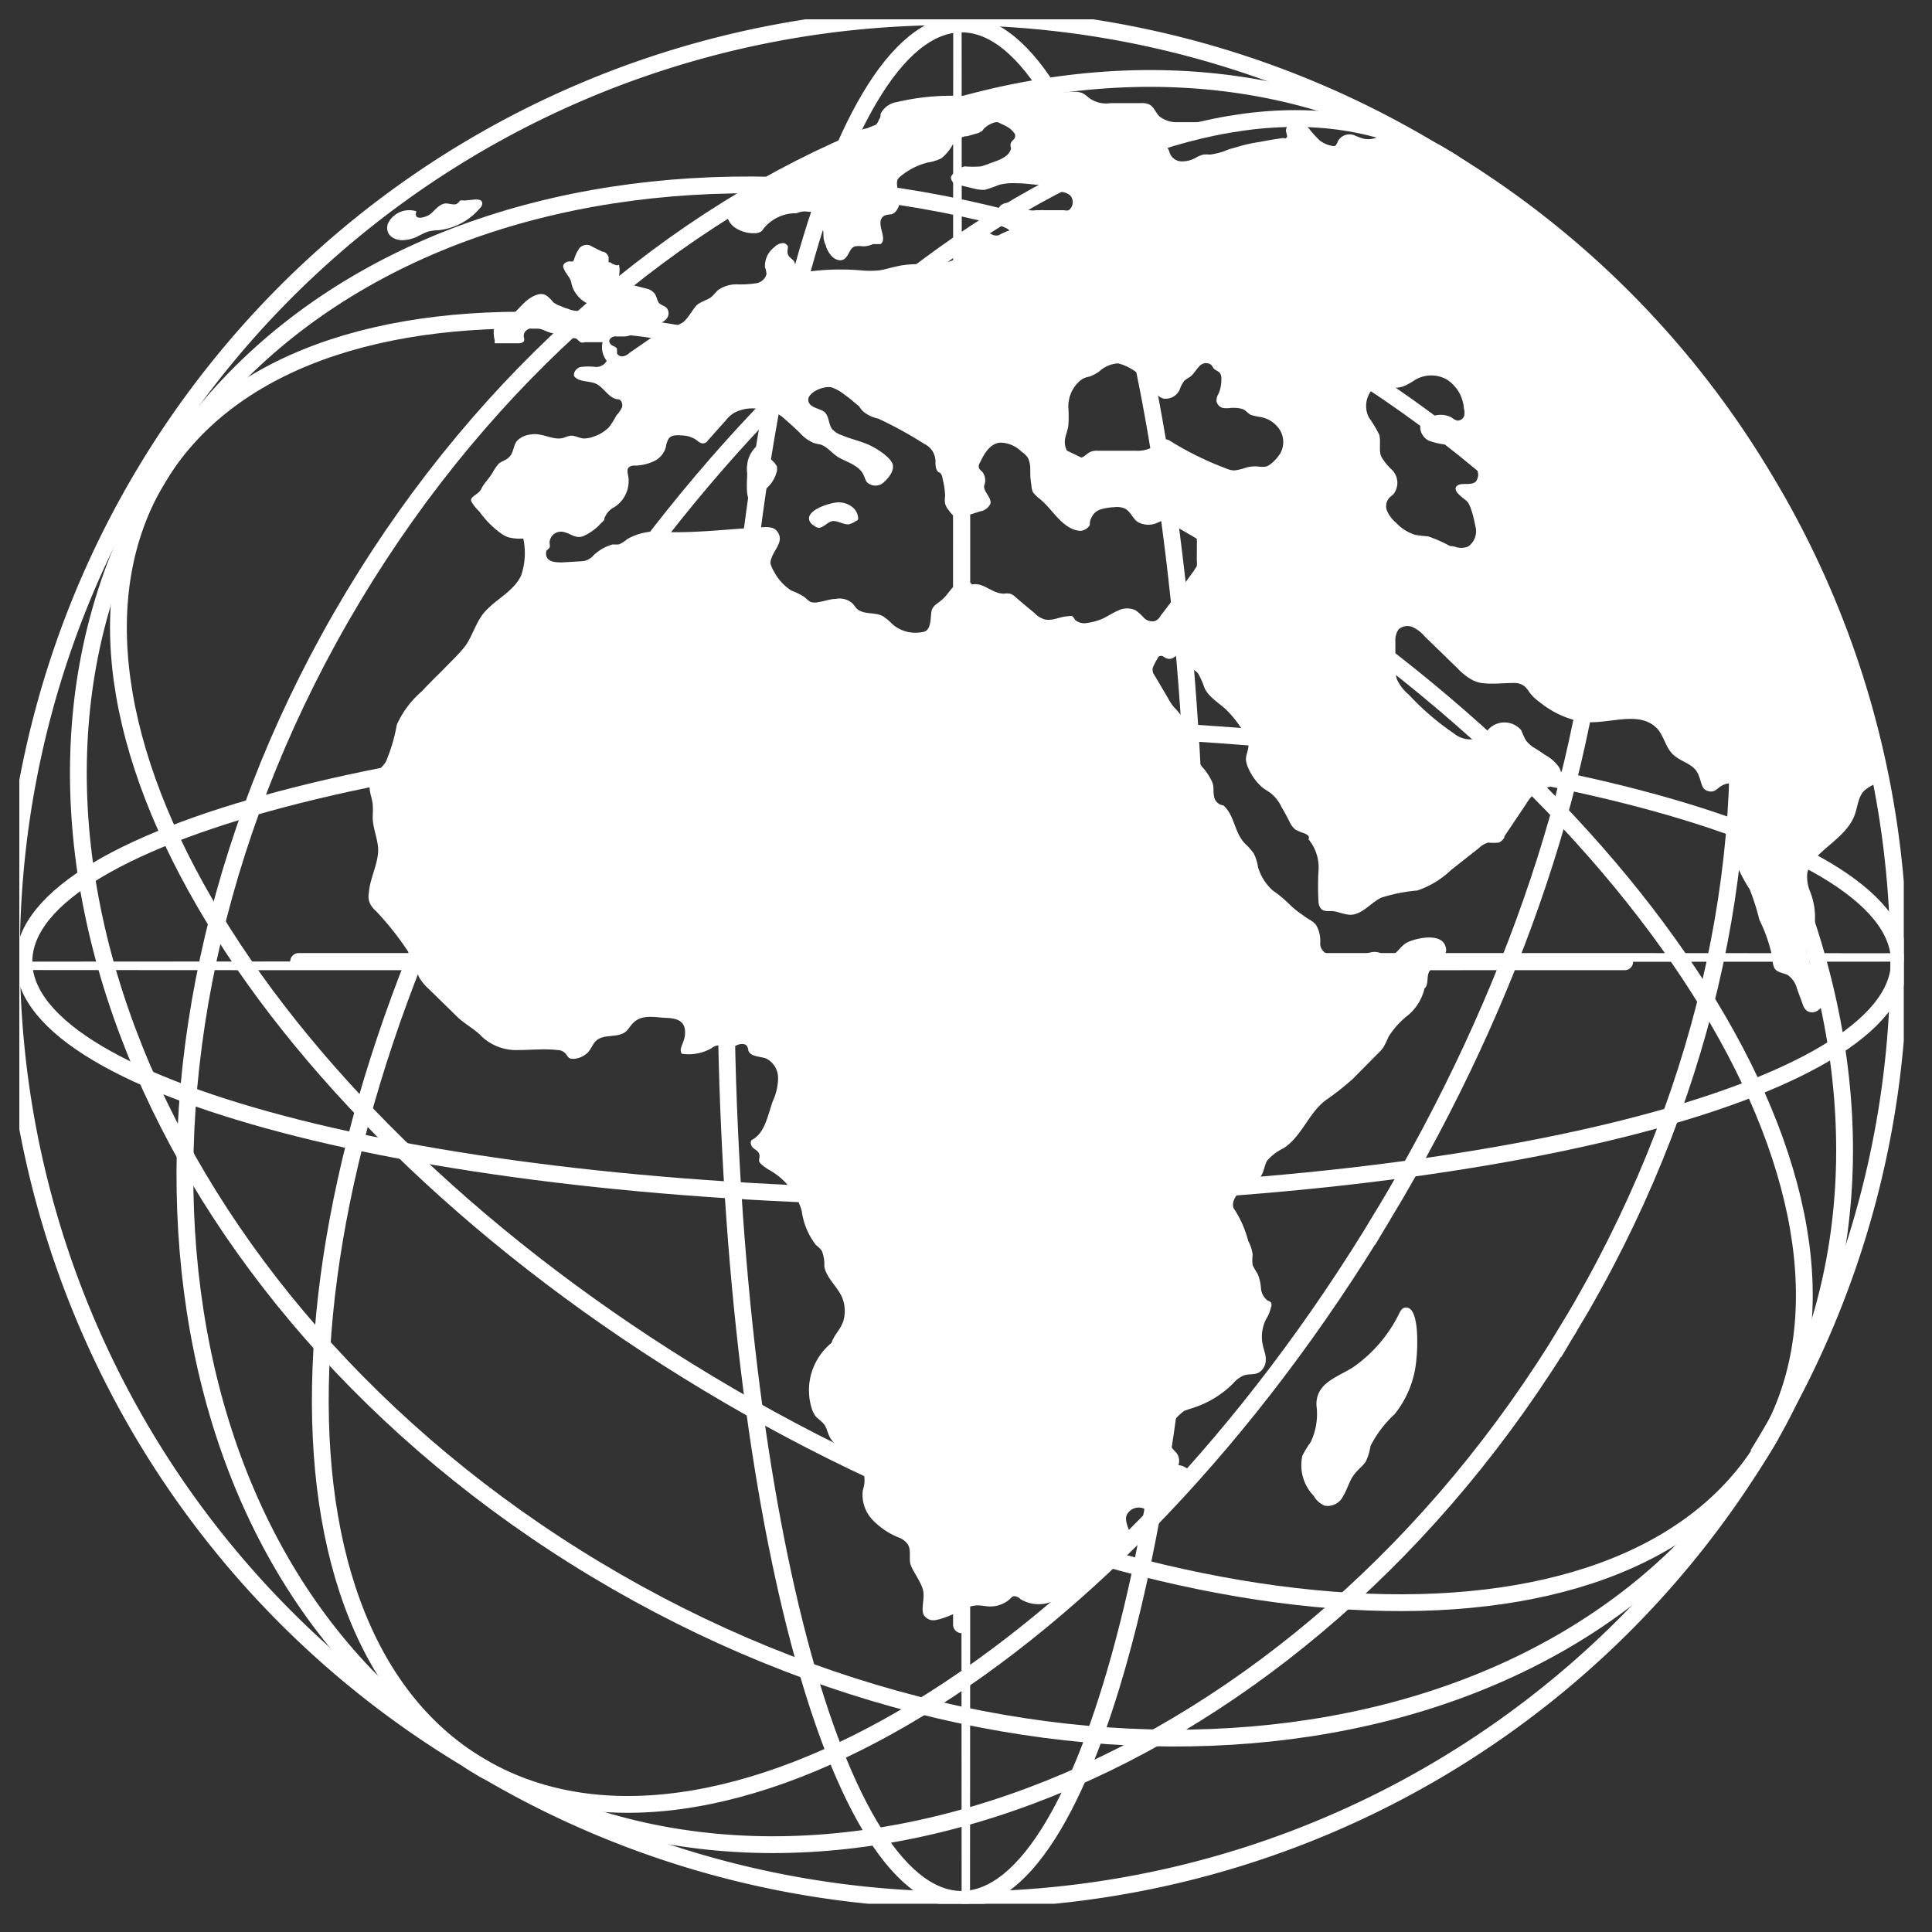 <svg xmlns="http://www.w3.org/2000/svg" fill="none" viewBox="0 0 46 46"><rect x="0" y="0" width="46" height="46" fill="#333333" stroke="none"/><g clip-path="url(#a)"><path fill="#fff" d="M33.46 31.134c-.084 0-.126.1-.162.172a3.362 3.362 0 0 1-1.042 1.22c-.375.26-.928.375-.912.933.04.298-.007.602-.136.875-.074.103-.14.21-.198.323a1.042 1.042 0 0 0 .271.96.52.52 0 0 0 .266.234.412.412 0 0 0 .438-.24c.094-.151.135-.333.24-.48.104-.145.208-.208.291-.328a1.26 1.26 0 0 0 .115-.375c.145-.284.339-.54.573-.756.306-.38.487-.843.521-1.329.021-.166.089-1.256-.265-1.209Z"/><path fill="#fff" d="M18.495 11.097a.591.591 0 0 0-.13-.151.662.662 0 0 1-.12-.386c-.146-.026-.266.099-.339.224a.647.647 0 0 0-.094.281.7.7 0 0 0 0 .209c0 .115-.041.547.052.615.094.068.334-.198.396-.271a.792.792 0 0 0 .24-.412.387.387 0 0 0-.005-.11Zm1.767.954a.52.52 0 0 0-.303-.09c-.182 0-.87.204-.656.49a.315.315 0 0 0 .078.063c.03.026.066.044.104.052.12 0 .203-.125.318-.156.115-.031.271.083.407.073a.52.52 0 0 0 .182-.089s.031 0 .037-.036a.074.074 0 0 0 0-.047.36.36 0 0 0-.167-.26Zm0 0a.52.52 0 0 0-.303-.09c-.182 0-.87.204-.656.49a.315.315 0 0 0 .078.063c.03.026.066.044.104.052.12 0 .203-.125.318-.156.115-.031.271.083.407.073a.52.52 0 0 0 .182-.089s.031 0 .037-.036a.074.074 0 0 0 0-.047.36.36 0 0 0-.167-.26Zm-1.918-1.105a.662.662 0 0 1-.12-.386c-.146-.026-.266.099-.339.224a.646.646 0 0 0-.094.281.7.7 0 0 0 0 .209c0 .115-.041.547.052.615.094.068.334-.198.397-.271a.791.791 0 0 0 .24-.412.386.386 0 0 0 0-.11.59.59 0 0 0-.115-.15h-.021Zm14.952-7.818-.203.058-.38.109a.49.49 0 0 1-.272 0 1.654 1.654 0 0 1-.193-.073.313.313 0 0 0-.401.156.193.193 0 0 1-.057.094.13.13 0 0 1-.078 0 .646.646 0 0 1-.292-.13 2.527 2.527 0 0 1-.25-.276.521.521 0 0 0-.324-.162c-.125 0-.25.12-.224.235.026.114.037.114 0 .146-.036.03-.041 0-.057 0a7.93 7.93 0 0 0-.563.093c-.201.029-.4.074-.594.136-.088.02-.173.048-.255.083-.113.041-.23.07-.35.084a.725.725 0 0 0-.156 0 .715.715 0 0 0-.182.078.651.651 0 0 1-.323.083.302.302 0 0 1-.277-.167c-.026-.052-.03-.114-.073-.156a.271.271 0 0 0-.172-.068c-.062 0-.135-.047-.146-.11a.136.136 0 0 1 .084-.077.334.334 0 0 1 .14-.037 2.85 2.85 0 0 1 .756-.047c.108.013.216.013.323 0a.333.333 0 0 0 .193-.078.24.24 0 0 0 .063-.036.132.132 0 0 0 0-.047c0-.037-.052-.063-.1-.078-.046-.016-.166 0-.25-.032h-.682a.646.646 0 0 1-.391-.135c-.099-.094-.136-.24-.26-.292a.437.437 0 0 0-.204-.026h-.703a.693.693 0 0 1-.521-.13.803.803 0 0 0-.152-.11.52.52 0 0 0-.198-.031c-.399.02-.8.02-1.198 0a2.81 2.81 0 0 0-.47-.052 1.89 1.89 0 0 0-.406.088 2.512 2.512 0 0 1-.63.063 5.64 5.64 0 0 0-1.512.146.521.521 0 0 0-.39.281c0 .047 0 .094-.042.141a.302.302 0 0 1-.22.208c-.078 0-.166 0-.223.063a.877.877 0 0 0-.053.073.522.522 0 0 1-.26.12c-.23.1-.437.246-.61.427a1.126 1.126 0 0 1-.672.365 1.125 1.125 0 0 0-.35 0 .422.422 0 0 0-.27.208c-.018.052-.04.102-.063.152a.448.448 0 0 1-.276.135 1.21 1.21 0 0 0-.339.094c-.146.073-.292.172-.287.339a.453.453 0 0 0 .209.39.802.802 0 0 0 .49.126.276.276 0 0 0 .125-.042.229.229 0 0 0 .052-.063.984.984 0 0 1 .792-.37.469.469 0 0 1 .271-.036h.063s.031.031.052.047c.02.015.062.13.104.193a.374.374 0 0 1 .146.255c0 .094 0 .198.052.292.019.08.054.154.104.219.079.12.245.203.355.11.11-.095.114-.261.25-.293a.636.636 0 0 1 .172 0 .521.521 0 0 0 .245-.052h.182c.193-.135-.156-.521.089-.677a.588.588 0 0 1 .167-.032c.14-.041.192-.208.224-.349.031-.14.036-.167-.032-.213-.067-.047-.036 0-.047-.037a.084.084 0 0 1 0-.052.367.367 0 0 1 0-.167.329.329 0 0 1 .11-.114 1.6 1.6 0 0 1 .62-.303c.11-.016.218-.05.318-.099.108-.088.198-.196.266-.318a.672.672 0 0 1 .188-.161.266.266 0 0 1 .161-.047l.219-.063a.235.235 0 0 0 .104-.047c.037 0 .058-.057.089-.083a.604.604 0 0 1 .26-.14h.058c.177.088.302.12.411.291.001.016.001.031 0 .047 0 .063-.073.094-.099.151-.026.058 0 .1 0 .146-.062.214-.338.282-.52.35-.065.027-.131.05-.199.067-.126.01-.254.01-.38 0a.245.245 0 0 0-.105.042.484.484 0 0 0-.208.177c-.042.042 0 .12.031.167.056.037.12.06.188.067l.302.073a.928.928 0 0 0 .266.032 3.34 3.34 0 0 0 .344-.12c.134-.033.273-.045.412-.037.213 0 .422.037.64.047h.11c.031.013.06.028.089.047.069.04.14.077.213.11a.401.401 0 0 1 .23.088.244.244 0 0 1-.037.35.198.198 0 0 1-.11 0h-.484a.23.23 0 0 0-.083 0h-.11c-.213.041-.385-.126-.583-.167a.281.281 0 0 0-.266.067.329.329 0 0 0-.068.193c-.015.084 0 .17.042.245.031.047.27.1.234.157h-.031l-.172.078a.167.167 0 0 1-.115.03.287.287 0 0 1-.12-.046.636.636 0 0 0-.568.1.323.323 0 0 0-.114.192v.125c-.037.162-.224.24-.391.271-.391.063-.797 0-1.183.099-.136.026-.266.073-.401.089-.14.013-.282.013-.423 0a5.733 5.733 0 0 0-1.339.041.182.182 0 0 1-.214-.135.635.635 0 0 1-.026-.094c-.031-.078-.135-.11-.161-.193-.026-.083 0-.13 0-.187a.136.136 0 0 0-.151-.079.292.292 0 0 0-.167.089.567.567 0 0 0-.23.48.64.64 0 0 1 .037.166.302.302 0 0 1-.255.22c-.142.02-.285.03-.428.025a.76.76 0 0 0-.463.13c-.068.058-.11.125-.178.178-.067.052-.219.099-.312.166-.094.068-.209.313-.35.428-.15.09-.314.157-.484.198a1.755 1.755 0 0 0-.266.167l-.521.36a.292.292 0 0 1-.151.083.135.135 0 0 1-.152-.068.86.86 0 0 0 0-.1c0-.04-.067-.062-.114-.088-.047-.026-.084-.083-.063-.135a.156.156 0 0 1 .157-.079h.193c.192 0 .344-.161.52-.229l.266-.068a.38.38 0 0 0 .225-.13.198.198 0 0 0 0-.25c-.047-.052-.126-.063-.178-.115-.052-.052-.057-.161-.11-.229a.333.333 0 0 0-.16-.11l-.652-.166c-.068-.11 0-.245-.031-.37v-.026c0-.026-.026 0-.047 0a.37.37 0 0 1-.167-.073h-.037c-.005 0 0-.078 0-.115a.193.193 0 0 0-.12-.135h-.025c-.073-.037-.209-.1-.287-.146a.23.23 0 0 0-.266.062.886.886 0 0 0-.125.266l-.026.047a.303.303 0 0 1-.073 0c-.073 0-.156.042-.162.115.004.029.012.057.027.083.046.104.145.193.166.302.018.103.06.2.125.282.072.1.169.18.282.229v.115a.594.594 0 0 1-.49 0 .693.693 0 0 1-.156-.058.704.704 0 0 1-.188-.094.884.884 0 0 0-.156-.156c-.141-.099-.329 0-.464.104-.136.105-.355.386-.558.522-.057.046-.167.072-.214.13-.046.057-.026.219 0 .318a.079.079 0 0 0 0 .057H12.34a.162.162 0 0 0 .13-.042c.026-.041 0-.093 0-.135 0-.146.178-.214.313-.188.136.026.255.11.396.13a.87.87 0 0 1 .203 0 .156.156 0 0 1 .141.13.281.281 0 0 1 .209 0 .59.59 0 0 0 .088.079c.034.013.07.013.104 0h.423a.521.521 0 0 0 .099.443.282.282 0 0 1-.271.146 1.34 1.34 0 0 0-.324 0c-.099 0-.208.115-.182.219.115.15.344.104.521.182.177.078.318.36.521.37.084 0 .12.11.1.188a.741.741 0 0 1-.136.198c-.051.099-.11.193-.177.281a.93.93 0 0 1-.36.22.693.693 0 0 1-.23.046c-.114 0-.223-.083-.338-.063a.676.676 0 0 0-.136.042c-.255.089-.52-.13-.802-.073a.52.52 0 0 0-.318.146c-.089.104-.083.266-.172.37-.089.104-.188.11-.266.177-.059.067-.11.14-.15.22-.084.135-.204.25-.272.39-.068.14-.307.177-.219.313.089.135.11.146.183.224.144.201.32.377.52.521a.747.747 0 0 0 .157.083c.12.031.242.042.365.032.062.293.044.597-.052.88-.188.402-.652.584-.917.928-.172.23-.25.521-.412.75-.087.108-.179.21-.276.308l-.36.365c-.099.094-.188.188-.276.276l-.13.136a2.282 2.282 0 0 0-.59.792c-.052.302-.14.598-.26.88-.078.13-.177.173-.24.313-.114.042-.156.198-.146.329.01.13.063.25.073.38.01.13 0 .198 0 .302 0 .256.125.522.13.766 0 .355-.197.673-.223 1.043a.396.396 0 0 0 .03.245c.034.066.08.124.136.172.295.31.56.647.793 1.005.039.06.072.122.099.188a.319.319 0 0 1 .046.104c.032.089.053.183.089.277.062.105.139.2.23.281l.677.662c.172.172.432.302.6.485.232.212.539.324.854.312.307 0 .625-.036.933 0a.256.256 0 0 1 .187.073c.094.115.079.14.225.136a.558.558 0 0 0 .302-.136c.088-.083.125-.214.213-.297.188-.167.522-.057.71-.219.062-.057.103-.135.166-.198.214-.219.521-.135.787-.125.266.01.448.073.453.334.006.26-.166.38-.078.52.247.038.498-.01.714-.135a.282.282 0 0 1 .14-.062c.069 0 .126.057.189.068.062.01.182-.037.265-.073.084-.037.203-.053.25.03.016.03.025.062.026.095.058.156.277.135.428.192a.521.521 0 0 1 .281.46c-.002.19-.045.378-.125.551-.12.329-.182.751-.485.918-.067.031-.041.135 0 .182.042.047.13.084.157.151.026.068 0 .115 0 .172 0 .058.146.162.245.22.376.21.653.56.771.974a1.7 1.7 0 0 0 .339.813.597.597 0 0 1 .14.14c.046.116.065.241.058.365.047.271.292.464.412.714a.85.85 0 0 1 .041.59c-.073.218-.213.312-.281.52a1.455 1.455 0 0 0-.47 1.564.692.692 0 0 0 .079.167c.063.078.156.13.219.213.062.084.078.203.135.308a.797.797 0 0 0 .162.193l.521.52a.454.454 0 0 1 .13.183c.02.119.01.241-.03.355a.867.867 0 0 0 .239.719c.17.174.374.312.6.406a.464.464 0 0 1 .223.157c.089.125.042.291.063.443.02.15.234.411.302.635.068.224-.078.521.052.652.13.13.25.088.37.057.181-.056.356-.13.521-.224a.887.887 0 0 1 .36-.099c.094 0 .198.026.302.026.17.002.336-.06.464-.172.031-.031.063-.068.1-.073a.229.229 0 0 1 .16.073.843.843 0 0 0 .782.042c.25-.115.475-.274.668-.47l.411-.364a.682.682 0 0 1 .344-.198h.188c.193-.037.266-.276.24-.47-.026-.192-.198-.426-.084-.583a.318.318 0 0 1 .375-.12.802.802 0 0 0 .167.078c.136 0 .25-.078.35-.171l.625-.631.031-.042a.058.058 0 0 0 0-.047.48.48 0 0 0-.339-.219.307.307 0 0 0-.073-.317 1.093 1.093 0 0 1-.198-.271c-.067-.22.11-.423.271-.584.044-.044.09-.084.14-.12l.168-.057a2.37 2.37 0 0 0 .99-.59.719.719 0 0 1 .25-.192c.136-.052.297 0 .407-.1a.366.366 0 0 0 .125-.296c0-.11-.047-.209-.068-.318a.922.922 0 0 1 .073-.625.906.906 0 0 0 .12-.292.125.125 0 0 0 0-.105.151.151 0 0 0-.079-.047.408.408 0 0 1-.161-.296 1.104 1.104 0 0 0-.078-.34 2.003 2.003 0 0 1-.12-.208 1.046 1.046 0 0 1 0-.25.869.869 0 0 0-.104-.323 2.603 2.603 0 0 0-.313-.73c-.125-.14 0-.365.146-.469.146-.104.35-.166.453-.323.105-.156.089-.281.172-.406.11-.12.24-.217.386-.287.422-.276.589-.818.98-1.126.231-.159.453-.333.662-.52l.589-.595a.948.948 0 0 0 .15-.172c.043-.078.081-.158.115-.24.127-.2.287-.376.475-.52.19-.164.323-.383.38-.626.094-.084.057-.24.094-.36.083-.24.521-.349.401-.662-.12-.312-.698-.177-.901-.078-.204.1-.271.36-.496.313a.858.858 0 0 1-.161-.063c-.23-.088-.464.115-.709.146a.985.985 0 0 1-.521-.114.266.266 0 0 1-.188-.282.745.745 0 0 0-.099-.412c-.078-.104-.213-.15-.312-.234a2.149 2.149 0 0 1-.34-.276 2.61 2.61 0 0 0-.374-.308 1.194 1.194 0 0 1-.36-.573.995.995 0 0 0-.099-.313 1.402 1.402 0 0 0-.203-.23c-.266-.27-.245-.671-.521-.916a.25.25 0 0 1-.22-.209c-.025-.104 0-.213-.036-.323a1.314 1.314 0 0 0-.245-.38 1.866 1.866 0 0 1-.349-.74 1.146 1.146 0 0 0-.135-.459 1.76 1.76 0 0 0-.183-.219 1.124 1.124 0 0 1-.15-.224l-.335-.568a.1.1 0 0 1-.026-.068.182.182 0 0 1 0-.088c.033-.08.073-.157.12-.23a.057.057 0 0 1 .037-.041c.047-.026.088 0 .14.036a.198.198 0 0 0 .193 0 .208.208 0 0 1 .079-.047c.073 0 .109.073.15.13.084.136.261.173.36.292.062.11.113.225.151.344.105.22.34.35.522.521.125.124.236.26.333.407.11.121.178.275.193.438 0 .125-.078.25-.057.375a.726.726 0 0 0 .062.188c.076.167.186.316.323.437.073.058.157.1.224.157.1.086.18.193.235.312.073.125.14.245.203.376a.48.48 0 0 0 .136.166c.07.034.144.064.218.089.073.037.12.068.084.136.17.203.256.464.24.73a6.448 6.448 0 0 0 0 .776.276.276 0 0 0 .062.15c.073.079.203.043.308.058.104.016.25.078.38.084.287 0 .48-.277.74-.407a3.98 3.98 0 0 1 .865-.172c.3-.103.574-.27.803-.49l.662-.521a.49.49 0 0 1 .224-.13c.083.01.167.01.25 0a.287.287 0 0 0 .13-.12v-.026l.521-.777a.897.897 0 0 1 .37-.354c.136-.052.303-.047.396-.146a.328.328 0 0 0 0-.391.939.939 0 0 0-.307-.266c-.099-.068-.188-.13-.287-.187a.746.746 0 0 1-.177-.162 2.067 2.067 0 0 1-.114-.245.523.523 0 0 0-.767-.036c-.088.099-.194.18-.312.24a.615.615 0 0 1-.521-.126 6.253 6.253 0 0 1-1.074-.922c-.122-.1-.22-.227-.287-.37a1.219 1.219 0 0 1-.036-.454v-.458a.453.453 0 0 1 .073-.271.312.312 0 0 1 .328-.063c.113.05.213.125.292.22l.792.77c.102.111.222.205.355.277a.78.78 0 0 0 .203.067c.26.037.521 0 .792 0a.391.391 0 0 1 .24.079.617.617 0 0 1 .114.14c.076.1.168.186.271.256.23.184.494.32.777.401.662.224 1.5-.292 1.99.203.167.177.204.454.386.626.183.172.47.218.579.432.11.214.078.38.24.433.161.052.213-.042.307-.104.094-.063.235-.11.318-.037a.297.297 0 0 1 .068.208c.006.243-.012.486-.052.725-.05.21-.073.425-.068.64.102.323.248.63.432.913.093.236.17.478.23.724.147.297.254.613.318.938a.406.406 0 0 0 .047.224c.067.1.213.1.317.157.107.08.183.194.214.323l.13.354a.34.34 0 0 0 .1.167.235.235 0 0 0 .26 0 .522.522 0 0 0 .177-.208.943.943 0 0 0 .073-.521.203.203 0 0 0-.031-.094c-.052-.068-.162-.052-.24-.094a.25.25 0 0 1-.104-.115.802.802 0 0 1-.136-.52c0-.162.152-.314.188-.475a1.647 1.647 0 0 0-.12-.844.912.912 0 0 1-.052-.407.76.76 0 0 1 .219-.38c.318-.329.76-.579.912-1.011.073-.198.078-.423.23-.574.124-.1.268-.174.421-.219A22.374 22.374 0 0 0 33.317 3.15l-.021-.02Zm-4.8 10.23a.371.371 0 0 1 0 .105c0 .036-.042.068-.057.11-.266.359-.521.724-.803 1.083a.276.276 0 0 1-.135.13.28.28 0 0 1-.261-.072 1.166 1.166 0 0 0-.203-.183.47.47 0 0 0-.401 0c-.126.052-.24.13-.37.193-.126.057-.26.094-.397.11a.327.327 0 0 1-.276-.079.234.234 0 0 0-.062-.083.124.124 0 0 0-.084 0c-.198 0-.39.125-.584.073a.562.562 0 0 1-.24-.156c-.156-.126-.302-.25-.453-.38a.276.276 0 0 0-.125-.074.437.437 0 0 0-.14 0c-.287 0-.485-.276-.761-.219a.203.203 0 0 0-.224-.062.318.318 0 0 0-.172.073c-.115.093-.188.234-.303.338-.114.105-.198.13-.25.235-.052.104 0 .422-.15.521a.246.246 0 0 1-.1.031.834.834 0 0 1-.693-.187 1.36 1.36 0 0 0-.23-.193c-.187-.104-.458-.031-.62-.177-.041-.042-.073-.1-.114-.136a.46.46 0 0 0-.391-.099c-.136 0-.266.058-.401.073a.35.35 0 0 1-.193 0c-.068-.031-.12-.104-.193-.146a1.794 1.794 0 0 0-.266-.125 1.178 1.178 0 0 1-.412-.448.745.745 0 0 1-.088-.198c0-.245.292-.454.208-.678-.083-.224-.292-.187-.463-.182-.756.042-1.527.14-2.283.11-.299-.04-.602.019-.865.166a.847.847 0 0 1-.204.13 1.045 1.045 0 0 1-.146 0c-.187.05-.356.151-.49.292a.396.396 0 0 1-.27.11l-.438.026c-.146 0-.344 0-.386-.157a.232.232 0 0 1 0-.104c0-.031.063-.057.078-.094.016-.036 0-.083 0-.13a.272.272 0 0 1 .297-.245c.198.026.303.172.495.11.17-.075.321-.185.443-.323a.297.297 0 0 0 .068-.073s0-.053.026-.084a.459.459 0 0 1 .209-.213.735.735 0 0 0 .344-.657c0-.11-.073-.25.026-.308a.187.187 0 0 1 .11-.026c.156 0 .31-.034.453-.099a.522.522 0 0 0 .297-.338.553.553 0 0 1 .067-.204c.063-.088.193-.088.303-.078.115 0 .228.031.328.089.063.041.125.114.203.099.078-.016.084-.052.115-.084.135-.15.266-.302.401-.448a.74.74 0 0 1 .209-.193.922.922 0 0 1 .677-.073c.194.005.38.08.521.214.125.11.25.219.365.334.09.103.202.185.328.24.051.016.104.029.157.036.167.052.281.208.427.302.146.094.495.188.6.412.03.057.046.125.083.182a.292.292 0 0 0 .412 0c.12-.11.25-.276.203-.427-.047-.151-.323-.339-.521-.438-.198-.099-.47-.156-.688-.25a.521.521 0 0 1-.235-.151c-.078-.11-.067-.271-.156-.38-.089-.11-.386-.105-.407-.298-.02-.193.38-.36.563-.307.112.041.216.101.308.177.08.056.156.117.23.182l.098.079c.031.036.057.083.094.12a.797.797 0 0 0 .37.182c.38.177.747.379 1.1.604a.46.46 0 0 1 .265.407c0 .073 0 .167.037.224.036.057.052.037.078.063.03.034.05.078.052.125.037.138.058.28.063.422a.522.522 0 0 0 0 .177.38.38 0 0 0 .083.156c.07.106.167.19.282.245a.521.521 0 0 1 .27-.15l.198-.064a.323.323 0 0 0 .245-.182c.037-.151-.198-.307-.14-.453a.333.333 0 0 0-.058-.313c-.036-.031-.072-.057-.078-.099a.156.156 0 0 1 .026-.11c.1-.213.235-.448.47-.479a.725.725 0 0 1 .52.214c.06.039.11.088.152.146.038.081.057.17.057.26 0 .125 0 .256.026.38.001.062.014.122.037.178a.832.832 0 0 0 .15.151c.261.203.428.521.715.688a.57.57 0 0 0 .26.083.277.277 0 0 0 .23-.14c0-.047 0-.1.03-.152a.36.36 0 0 1 .225-.218 1.35 1.35 0 0 1 .323-.053.49.49 0 0 1 .245.027c.136.057.193.234.313.323a.52.52 0 0 0 .474.02A4.21 4.21 0 0 1 28 12.28a.422.422 0 0 1 .432.13c.053.1.075.215.063.328.005.23 0 .412 0 .62Zm1.99-2.569c-.056.09-.126.172-.208.24a.455.455 0 0 1-.125.078.673.673 0 0 1-.203 0 .812.812 0 0 0-.297.031c-.086.031-.175.052-.266.063a.524.524 0 0 1-.193-.047 7.515 7.515 0 0 1-1.36-.672.219.219 0 0 0-.24.031c-.067.047-.13.11-.198.156a.77.77 0 0 1-.36.063h-.896a.386.386 0 0 0-.187.031.979.979 0 0 0-.12.084.276.276 0 0 1-.297.036.439.439 0 0 1-.183-.365c0-.135.073-.26.084-.396.01-.144.01-.288 0-.432a.808.808 0 0 1 .245-.595.479.479 0 0 1 .146-.099.938.938 0 0 1 .114-.03c.084-.032.162-.074.235-.126a.714.714 0 0 1 .443-.188c.094.023.185.058.27.105.207.113.385.272.522.464.078.109.162.24.297.27a.365.365 0 0 0 .38-.218.725.725 0 0 1 .11-.209 1.33 1.33 0 0 1 .14-.094c.084-.067.136-.166.214-.245a.209.209 0 0 1 .282-.041c.026.026.041.062.067.094.027.03.1.057.141.099.028.043.04.094.037.146a.876.876 0 0 1-.063.343.318.318 0 0 0-.052.193.219.219 0 0 0 .136.151.6.6 0 0 0 .213 0c.094 0 .177 0 .26.027.084.026.131.099.204.14.075.024.152.041.23.052a.683.683 0 0 1 .458.297.553.553 0 0 1 .02.563ZM34.522 13a3.294 3.294 0 0 0-.522-.23 3.118 3.118 0 0 1-.307-.036 1.043 1.043 0 0 1-.453-.287.766.766 0 0 1-.204-.26.297.297 0 0 1 .026-.313c.032-.047.084-.073.12-.114a.437.437 0 0 0-.041-.574c-.101-.092-.187-.2-.256-.318-.062-.166 0-.36-.047-.52a2.902 2.902 0 0 0-.245-.407.605.605 0 0 1 .042-.62.308.308 0 0 1 .193-.125.407.407 0 0 1 .156 0 .911.911 0 0 0 .23.036.568.568 0 0 0 .276-.068 1.76 1.76 0 0 0 .213-.125.755.755 0 0 1 .75 0 .896.896 0 0 1 .402.688.344.344 0 0 1 0 .193.171.171 0 0 1-.161.094.401.401 0 0 1-.13-.073.563.563 0 0 0-.522 0 .344.344 0 0 0-.182.11c-.11.135 0 .359.15.437.168.063.344.098.522.104.202.023.396.091.568.198 0 0 .047.026.052.047a.161.161 0 0 1 0 .12c-.005.09.006.18.031.266a.273.273 0 0 1-.046.245c-.126.11-.365 0-.46.114-.093.115.163.271.251.355.089.083.167.412.198.584a.447.447 0 0 1-.167.49.433.433 0 0 1-.333 0l-.104-.011Zm-14.26-.949a.52.52 0 0 0-.302-.088c-.182 0-.87.203-.656.49a.315.315 0 0 0 .078.062c.03.026.066.044.104.052.12 0 .203-.125.318-.156.115-.031.271.083.407.073a.52.52 0 0 0 .182-.089s.031 0 .037-.036a.074.074 0 0 0 0-.047.36.36 0 0 0-.167-.26Zm-1.917-1.104a.662.662 0 0 1-.12-.386c-.146-.026-.266.099-.339.224a.646.646 0 0 0-.094.281.7.7 0 0 0 0 .209c0 .115-.041.547.052.615.094.068.334-.198.397-.271a.791.791 0 0 0 .24-.412.386.386 0 0 0 0-.11.59.59 0 0 0-.115-.15h-.021ZM10.617 4.844c.094 0 .204.052.271 0 .068-.052.042-.052.068-.068a.182.182 0 0 1 .089 0l.266-.026c.057 0 .135 0 .161.052.026.052 0 .115-.047.156-.245.291-.591.477-.97.522a1.21 1.21 0 0 0-.27.036c-.08.031-.159.068-.235.11a.902.902 0 0 1-.364.093c-.235 0-.428-.15-.35-.396a.563.563 0 0 1 .678-.292c-.078.23.203.152.313.079.11-.073.224-.261.39-.266Z"/><path stroke="#fff" stroke-linecap="square" stroke-miterlimit="10" stroke-width=".4" d="M42.025 34.398a22.31 22.31 0 0 1-30.347 7.817c-.1-.05-.198-.105-.292-.167a3.709 3.709 0 0 1-.281-.177A22.33 22.33 0 1 1 34.103 3.587c.094.047.188.104.287.167a3 3 0 0 1 .287.177 22.092 22.092 0 0 1 7.296 7.406 22.233 22.233 0 0 1 .026 23.056l.026.005Z"/><path stroke="#fff" stroke-linecap="square" stroke-miterlimit="10" stroke-width=".4" d="M37.37 31.596c6.352-10.568 5.02-23.031-2.975-27.837C26.4-1.047 14.77 3.624 8.416 14.193 2.064 24.76 3.396 37.224 11.391 42.03c7.995 4.806 19.626.135 25.979-10.434Z"/><path stroke="#fff" stroke-linecap="square" stroke-miterlimit="10" stroke-width=".4" d="M32.936 28.928C39.29 18.36 39.943 7.09 34.397 3.757c-5.545-3.333-15.19 2.531-21.543 13.1-6.353 10.568-7.007 21.837-1.461 25.17 5.545 3.334 15.19-2.53 21.543-13.099Z"/><path stroke="#fff" stroke-linecap="square" stroke-miterlimit="10" stroke-width=".4" d="M22.894 45.223c3.1 0 5.613-9.996 5.613-22.326S25.994.57 22.894.57c-3.1 0-5.613 9.996-5.613 22.327 0 12.33 2.513 22.326 5.613 22.326Z"/><path stroke="#fff" stroke-linecap="square" stroke-miterlimit="10" stroke-width=".4" d="M22.896 45.223c.003 0 .005-9.996.005-22.326S22.899.57 22.896.57s-.005 9.996-.005 22.327c0 12.33.002 22.326.005 22.326Z"/><path stroke="#fff" stroke-linecap="square" stroke-miterlimit="10" stroke-width=".4" d="M42.028 34.395c4.806-7.995.134-19.626-10.434-25.979C21.026 2.064 8.563 3.396 3.757 11.39c-4.806 7.996-.135 19.627 10.433 25.98 10.568 6.352 23.032 5.02 27.838-2.975Z"/><path stroke="#fff" stroke-linecap="square" stroke-miterlimit="10" stroke-width=".4" d="M42.026 34.393c3.333-5.546-2.532-15.19-13.1-21.543S7.088 5.843 3.755 11.389c-3.334 5.545 2.531 15.19 13.1 21.543 10.567 6.352 21.837 7.007 25.17 1.461Z"/><path stroke="#fff" stroke-linecap="square" stroke-miterlimit="10" stroke-width=".4" d="M22.897 28.507c12.33 0 22.326-2.513 22.326-5.613 0-3.1-9.996-5.613-22.326-5.613S.57 19.794.57 22.894c0 3.1 9.996 5.613 22.327 5.613Z"/><path stroke="#fff" stroke-linecap="square" stroke-miterlimit="10" stroke-width=".4" d="M22.897 22.901c12.33 0 22.326-.002 22.326-.005s-9.996-.005-22.326-.005S.57 22.893.57 22.896s9.996.005 22.327.005Z"/></g><defs><clipPath id="a"><path fill="#fff" d="M.46.46h44.868v44.868H.46z"/></clipPath></defs></svg>